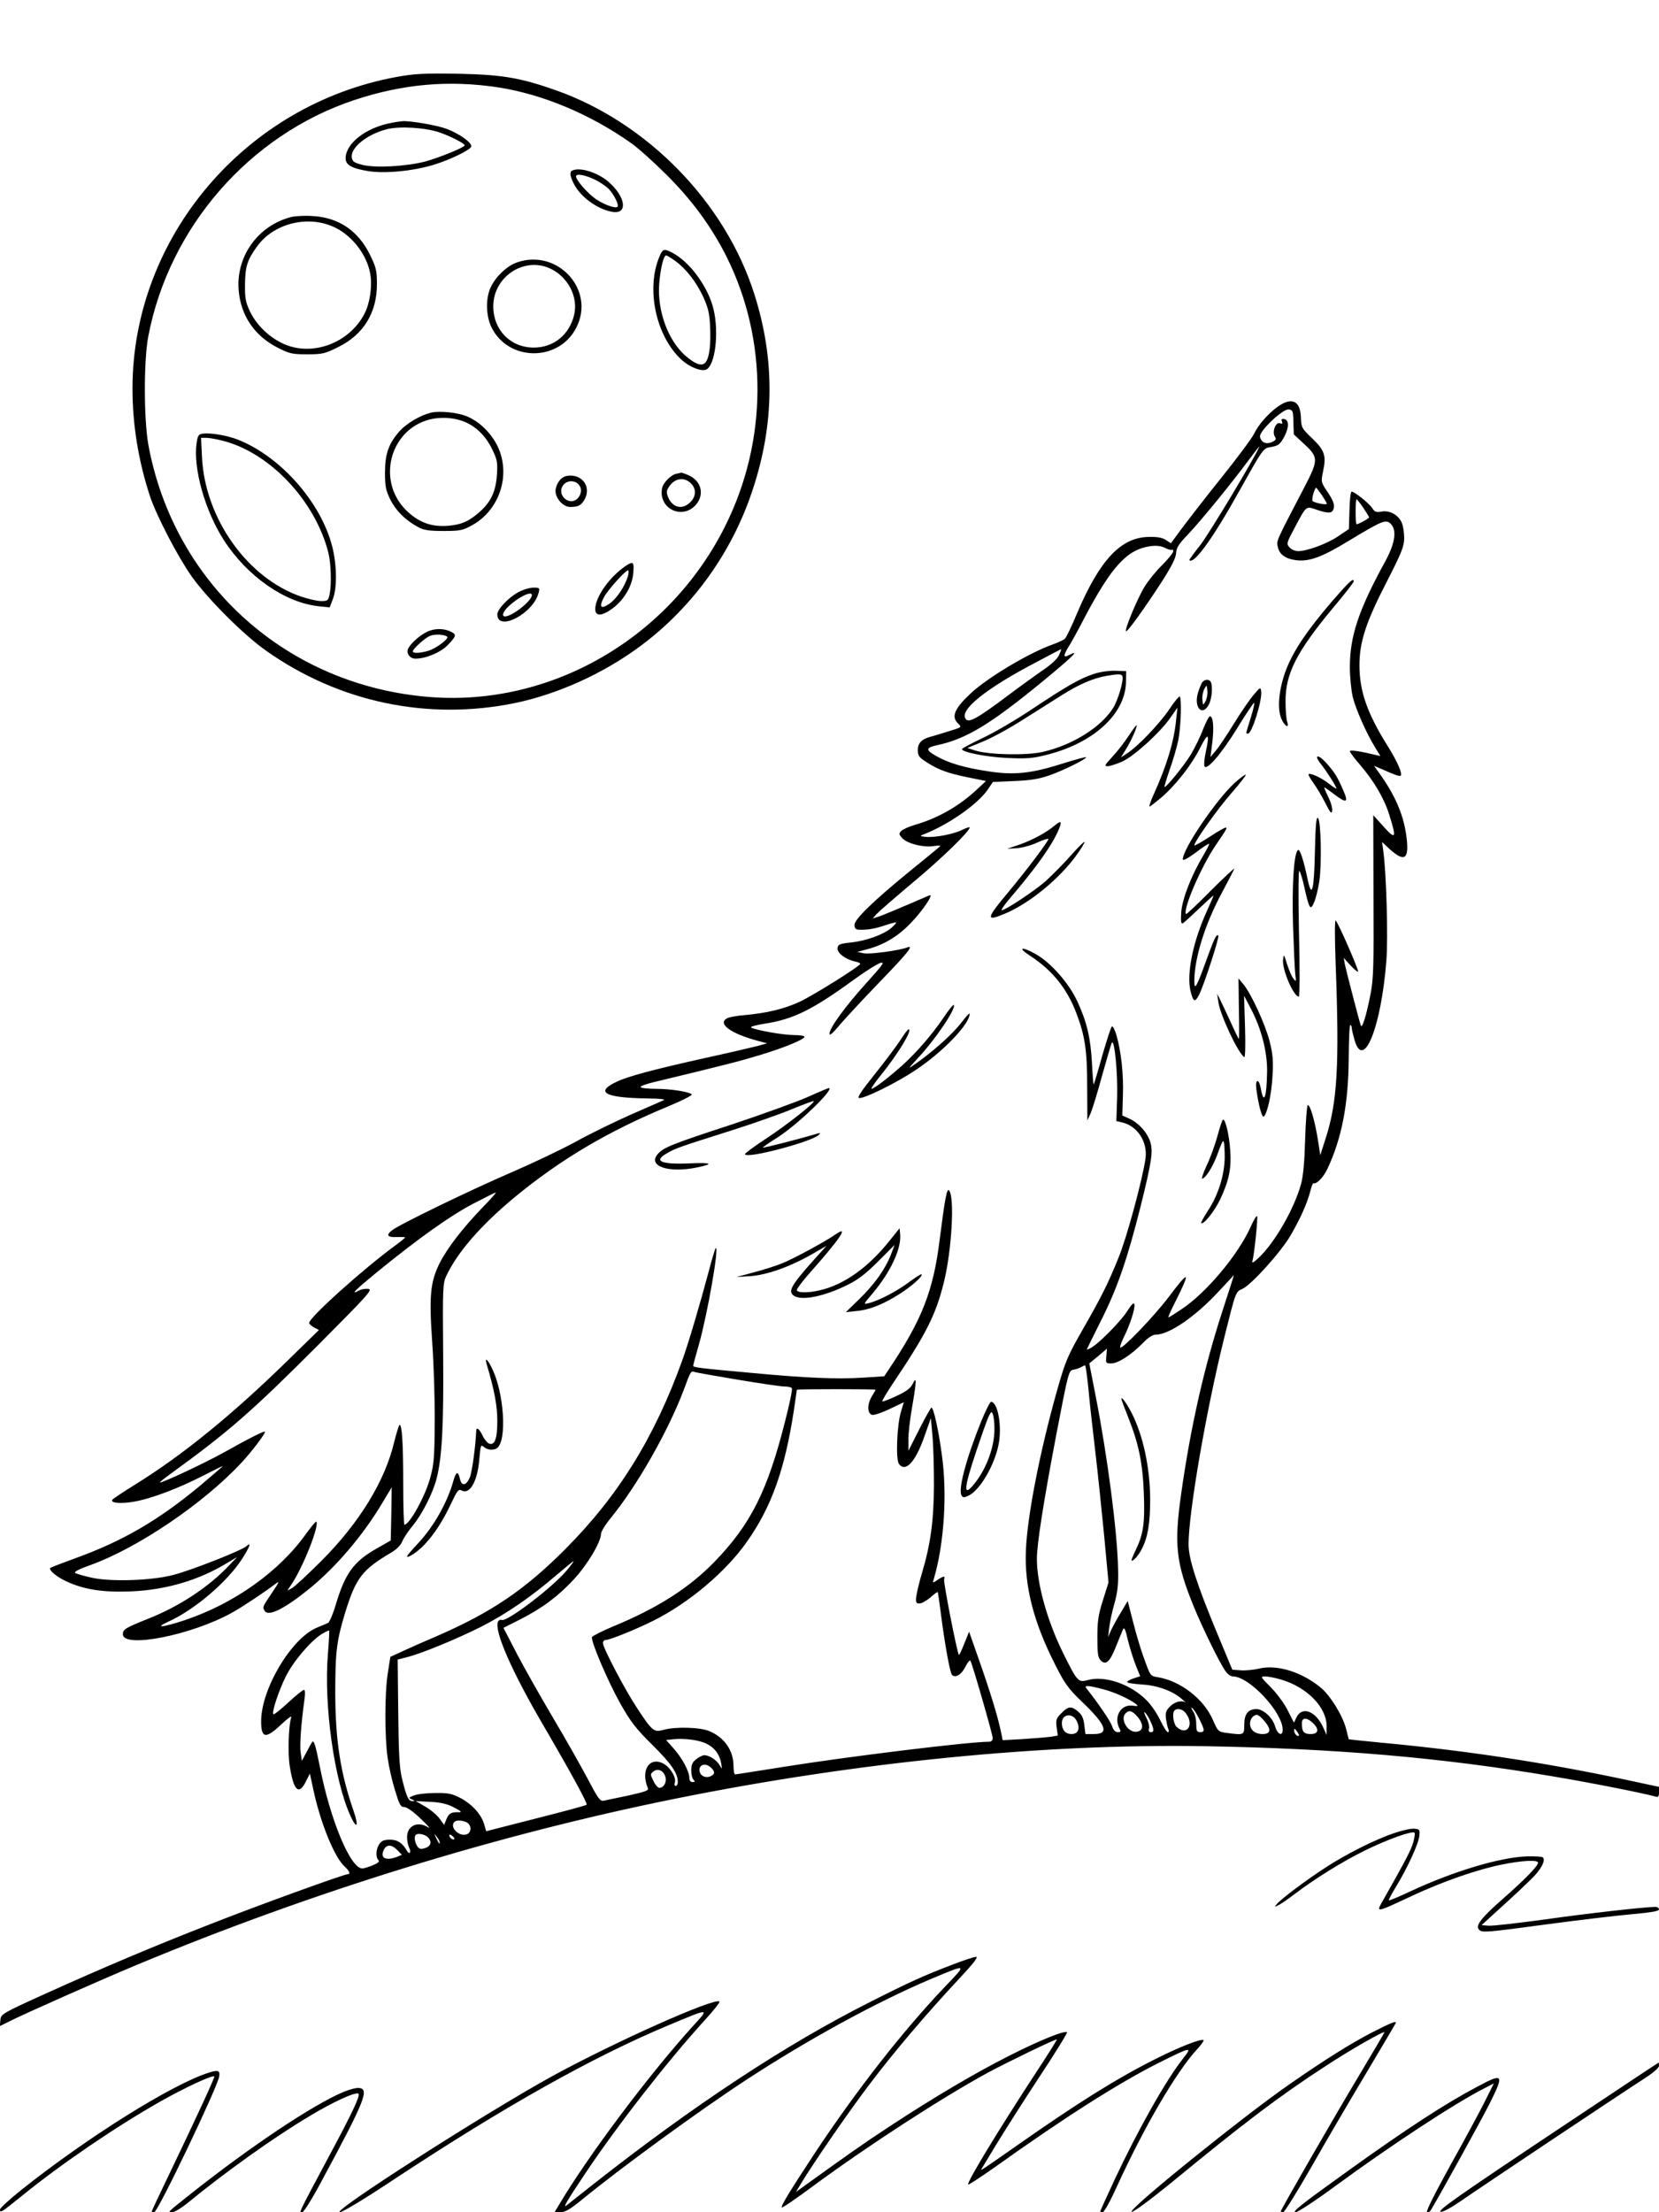 <?xml version="1.0" standalone="no"?>
<!DOCTYPE svg PUBLIC "-//W3C//DTD SVG 20010904//EN"
 "http://www.w3.org/TR/2001/REC-SVG-20010904/DTD/svg10.dtd">
<svg version="1.0" xmlns="http://www.w3.org/2000/svg"
 width="864pt" height="1152pt" viewBox="0 0 864 1152"
 preserveAspectRatio="xMidYMid meet">

<g transform="translate(0,1152) scale(0.1,-0.1)"
fill="#000000" stroke="none">
<path d="M2069 11120 c-791 -143 -1379 -836 -1379 -1623 0 -189 31 -378 91
-561 34 -102 145 -315 216 -416 86 -121 272 -306 388 -388 382 -270 844 -366
1297 -273 226 47 463 155 655 298 271 202 475 486 582 810 115 345 118 682 9
1023 -152 477 -556 891 -1033 1060 -188 66 -279 81 -510 86 -176 3 -227 0
-316 -16z m526 -55 c231 -36 478 -139 693 -291 37 -26 121 -102 187 -168 132
-132 230 -267 308 -421 218 -436 216 -961 -7 -1406 -291 -582 -904 -937 -1534
-889 -743 57 -1334 584 -1469 1312 -24 130 -25 438 -1 565 108 569 527 1050
1073 1232 254 84 492 105 750 66z"/>
<path d="M2033 10879 c-129 -25 -233 -107 -233 -183 0 -35 31 -53 118 -67 86
-14 233 0 341 33 83 25 188 76 195 94 7 19 -61 68 -128 93 -51 19 -185 42
-229 40 -12 -1 -41 -5 -64 -10z m257 -49 c55 -19 130 -57 130 -67 0 -10 -132
-64 -205 -84 -102 -26 -262 -35 -330 -17 -42 11 -50 17 -53 39 -6 51 79 119
182 146 67 17 200 9 276 -17z"/>
<path d="M2983 10633 c-18 -7 -16 -28 6 -71 35 -68 120 -130 198 -145 85 -16
73 78 -19 157 -54 47 -145 76 -185 59z m112 -47 c28 -13 62 -36 77 -52 27 -29
53 -83 44 -91 -10 -10 -67 10 -111 39 -43 29 -105 99 -105 120 0 15 45 8 95
-16z"/>
<path d="M1517 10390 c-173 -44 -289 -205 -274 -382 11 -132 83 -238 204 -299
61 -31 75 -34 153 -34 79 0 92 3 162 38 132 65 202 180 201 330 0 69 -5 87
-37 152 -62 125 -164 193 -299 200 -39 3 -89 0 -110 -5z m228 -55 c93 -45 169
-147 184 -246 10 -61 -3 -149 -30 -201 -80 -157 -279 -229 -430 -155 -72 35
-135 97 -168 167 -22 47 -26 68 -25 140 1 92 12 127 63 197 88 122 269 165
406 98z"/>
<path d="M3434 10183 c-71 -169 -17 -416 116 -537 47 -42 112 -65 134 -47 47
39 61 220 26 333 -34 111 -125 229 -209 272 -43 23 -50 20 -67 -21z m83 -22
c56 -41 107 -106 145 -186 25 -55 33 -85 36 -151 5 -95 -3 -163 -22 -189 -18
-25 -53 -14 -108 34 -89 79 -145 232 -135 371 6 80 23 150 36 150 4 0 26 -13
48 -29z"/>
<path d="M2691 10153 c-51 -18 -109 -73 -135 -128 -27 -56 -26 -149 3 -208 87
-180 350 -183 442 -4 102 197 -97 415 -310 340z m167 -28 c97 -41 155 -148
132 -245 -25 -104 -107 -170 -210 -170 -121 0 -211 91 -211 215 0 150 153 256
289 200z"/>
<path d="M2244 9371 c-56 -14 -125 -55 -161 -94 -58 -65 -78 -119 -78 -217 0
-73 4 -93 28 -142 29 -58 79 -108 147 -144 27 -15 56 -19 130 -19 87 0 100 3
149 30 143 79 203 262 133 410 -32 67 -93 128 -156 155 -48 22 -148 32 -192
21z m174 -47 c61 -25 110 -73 143 -139 29 -59 31 -71 27 -137 -6 -87 -30 -139
-87 -191 -57 -51 -96 -69 -167 -75 -89 -7 -155 18 -220 82 -160 161 -76 438
145 476 54 9 112 3 159 -16z"/>
<path d="M1058 9262 c-24 -3 -28 -9 -34 -49 -19 -130 43 -352 142 -506 122
-189 318 -325 493 -344 l58 -6 16 42 c23 57 22 179 -3 276 -59 230 -269 468
-492 556 -54 21 -139 36 -180 31z m105 -38 c244 -63 479 -313 547 -582 14 -55
17 -165 7 -214 -7 -36 -10 -38 -45 -38 -20 0 -67 11 -103 23 -279 95 -501 406
-517 725 l-5 102 28 0 c15 0 54 -7 88 -16z"/>
<path d="M3523 9053 c-28 -5 -70 -47 -75 -76 -20 -104 103 -166 175 -87 48 54
30 127 -39 156 -18 8 -35 13 -36 13 -2 -1 -13 -4 -25 -6z m80 -55 c24 -28 21
-65 -8 -93 -40 -41 -92 -30 -115 25 -10 25 -10 34 4 55 31 48 84 53 119 13z"/>
<path d="M2954 9042 c-29 -4 -52 -31 -60 -68 -8 -41 35 -94 76 -94 42 0 59 9
76 42 34 66 -17 132 -92 120z m68 -58 c14 -31 -13 -74 -46 -74 -33 0 -60 33
-52 65 12 47 78 53 98 9z"/>
<path d="M3260 8574 c-85 -57 -160 -163 -160 -226 0 -39 36 -37 92 5 60 46
100 115 106 182 5 59 0 64 -38 39z m10 -55 c-16 -53 -59 -118 -98 -144 -44
-30 -54 -16 -26 36 18 35 111 139 125 139 4 0 4 -14 -1 -31z"/>
<path d="M2701 8437 c-50 -26 -111 -89 -111 -116 0 -94 188 4 215 112 7 25 5
27 -26 27 -19 0 -54 -10 -78 -23z m69 -16 c0 -30 -103 -111 -140 -111 -19 0
-10 26 18 52 52 49 122 83 122 59z"/>
<path d="M2236 8235 c-42 -15 -102 -68 -112 -97 -7 -24 12 -48 40 -48 54 0
132 33 169 72 42 44 45 53 20 66 -35 19 -79 21 -117 7z m93 -31 c10 -10 -58
-61 -98 -73 -45 -13 -81 -14 -81 -3 0 13 63 70 90 81 24 10 78 7 89 -5z"/>
<path d="M6654 9402 c-51 -37 -102 -96 -123 -141 -9 -20 -86 -124 -172 -231
-86 -107 -179 -228 -208 -267 l-53 -72 -26 17 c-18 12 -45 17 -87 16 -146 -1
-256 -117 -375 -396 -28 -68 -57 -128 -64 -134 -6 -6 -33 -19 -61 -29 -125
-44 -345 -175 -432 -258 -83 -78 -100 -120 -63 -155 20 -19 20 -19 -52 -41
-40 -13 -82 -25 -93 -28 -45 -12 -65 -33 -65 -68 0 -31 6 -39 47 -65 62 -40
111 -57 218 -79 l90 -18 -45 -42 c-92 -87 -203 -151 -324 -186 -31 -9 -63 -23
-72 -32 -14 -14 -13 -18 6 -39 28 -28 108 -48 163 -40 26 4 38 3 32 -2 -5 -5
-71 -59 -145 -119 -196 -159 -300 -260 -300 -289 0 -16 6 -24 18 -25 44 -3 88
4 140 22 30 10 57 17 59 15 2 -2 -10 -15 -26 -29 -42 -35 -129 -66 -209 -75
-59 -6 -67 -10 -70 -29 -4 -25 41 -59 91 -70 15 -3 27 -8 27 -12 0 -12 -245
-165 -318 -199 -80 -36 -165 -57 -282 -68 -41 -3 -83 -11 -92 -16 -55 -28 18
-81 162 -119 l45 -12 -50 -14 c-27 -7 -151 -36 -275 -63 -269 -60 -399 -95
-456 -122 -119 -55 -65 -85 156 -88 71 -1 98 -4 85 -10 -11 -5 -87 -38 -169
-74 -81 -36 -209 -98 -285 -140 -75 -41 -222 -111 -326 -156 -221 -95 -599
-278 -635 -308 -31 -25 -22 -36 30 -34 22 1 40 0 40 -2 0 -2 -24 -22 -53 -43
-163 -119 -447 -374 -447 -402 0 -6 12 -16 26 -24 l25 -13 -170 -166 c-286
-279 -542 -487 -786 -638 -63 -39 -117 -75 -120 -80 -11 -17 44 -22 112 -10
89 15 234 70 360 135 57 29 103 52 103 50 0 -1 -53 -47 -117 -101 -218 -181
-403 -289 -652 -379 -68 -25 -126 -47 -129 -50 -10 -10 32 -46 82 -69 93 -44
193 -59 340 -53 182 8 352 58 501 149 l50 30 -40 -42 c-108 -115 -262 -216
-427 -281 -115 -46 -128 -54 -128 -79 0 -76 359 -5 570 113 54 30 168 106 223
148 25 19 23 13 -17 -46 -50 -75 -50 -74 -37 -94 20 -31 106 13 236 119 137
112 278 278 377 445 l48 80 -2 -139 -3 -138 -70 -40 c-123 -69 -167 -130 -216
-293 -14 -49 -33 -92 -40 -96 -8 -4 -34 -15 -59 -25 -133 -56 -290 -319 -290
-488 0 -90 24 -93 109 -12 30 28 51 43 48 34 -14 -40 -19 -188 -8 -255 20
-129 48 -155 85 -78 l20 39 18 -84 c37 -173 109 -350 162 -399 27 -25 33 -41
16 -41 -19 0 -469 -163 -715 -260 -292 -114 -551 -223 -865 -365 -220 -100
-225 -103 -228 -134 l-3 -32 48 24 c74 38 490 222 663 294 918 383 1890 682
2815 868 943 190 1909 285 2740 272 689 -12 1241 -59 1820 -157 204 -34 489
-91 538 -106 13 -4 17 1 17 23 l0 28 -177 38 c-420 89 -827 151 -1268 192 -93
9 -170 17 -171 18 0 1 -6 25 -13 52 -17 69 -83 177 -134 218 -99 81 -226 120
-319 98 -29 -7 -73 -11 -96 -9 l-44 3 -75 180 c-109 262 -153 396 -153 473 0
165 91 694 186 1077 60 240 59 238 94 253 47 21 200 191 251 278 51 88 87 168
103 231 6 24 13 42 16 41 17 -5 51 29 73 75 75 159 110 340 111 578 1 98 4
175 9 172 4 -2 7 -10 7 -17 0 -7 7 -36 15 -64 47 -158 138 70 165 413 10 124
0 458 -16 575 l-6 45 33 -31 c79 -73 106 -63 96 39 -12 124 -58 235 -154 365
l-17 24 40 -17 c74 -33 93 -39 99 -34 10 10 -18 74 -68 154 -107 171 -147 286
-147 421 0 121 34 225 142 434 77 151 90 183 91 226 0 28 -5 64 -12 80 -16 41
-63 68 -105 60 -28 -5 -36 -3 -50 19 -17 25 -92 85 -107 85 -5 0 -10 -44 -11
-97 l-3 -98 -55 -37 c-57 -39 -162 -78 -210 -78 -15 0 -35 9 -44 19 -17 19
-16 23 24 98 65 122 60 118 116 99 62 -21 81 -20 89 3 7 23 -1 45 -37 98 -28
42 -29 44 -17 101 17 80 7 108 -58 170 -54 52 -56 55 -58 109 -3 87 -48 107
-121 55z m82 -81 l2 -63 56 -52 c74 -69 73 -82 -6 -233 -145 -278 -141 -269
-133 -302 8 -38 40 -61 94 -68 68 -9 135 15 274 100 174 105 193 113 218 91
35 -32 26 -100 -26 -196 -140 -255 -185 -391 -185 -553 0 -49 7 -119 15 -154
16 -65 72 -192 119 -267 l25 -41 -79 18 c-47 10 -80 13 -80 7 0 -5 22 -35 49
-66 76 -88 129 -178 156 -264 39 -124 35 -134 -29 -63 l-54 60 1 -420 c2 -363
0 -432 -15 -510 -22 -113 -44 -185 -51 -165 -10 29 -76 285 -83 318 l-6 34 35
-39 c20 -21 38 -36 40 -33 5 6 -103 254 -117 267 -5 5 -5 -91 0 -227 20 -528
9 -721 -53 -911 l-27 -84 -12 77 c-16 102 -43 193 -54 182 -4 -5 -10 -85 -13
-179 -3 -114 -10 -190 -21 -230 -36 -130 -136 -305 -221 -385 -29 -27 -36 -30
-32 -15 10 38 29 226 24 232 -4 3 -18 -21 -32 -52 -64 -146 -231 -346 -362
-433 -34 -23 -64 -42 -68 -42 -3 0 13 36 36 81 82 164 74 169 -36 23 -76 -100
-241 -272 -251 -261 -3 3 6 27 19 54 32 64 59 148 55 170 -3 13 -14 2 -39 -37
-35 -54 -149 -169 -189 -190 -11 -6 -20 -9 -20 -7 0 1 33 68 73 148 86 170
138 322 207 596 59 238 66 288 50 338 -16 49 -60 97 -107 119 l-38 17 3 105
c4 109 -9 229 -34 315 -9 29 -19 48 -24 43 -5 -5 -27 -74 -50 -153 -22 -80
-42 -146 -44 -148 -2 -2 -6 47 -9 109 -7 133 -26 214 -76 323 -44 95 -137 201
-216 246 -76 43 -99 36 -29 -9 115 -75 192 -171 240 -299 45 -118 56 -195 56
-383 l1 -175 18 40 c9 22 36 110 59 195 24 85 46 161 50 169 14 26 32 -159 28
-284 l-4 -123 26 -6 c82 -17 137 -100 126 -187 -14 -104 -98 -416 -141 -519
-55 -136 -86 -198 -190 -380 -75 -131 -87 -160 -129 -308 -90 -319 -155 -651
-163 -832 -9 -190 40 -379 155 -604 47 -93 67 -121 134 -185 130 -124 147
-171 65 -171 l-44 0 -6 47 c-4 35 -12 53 -32 70 -35 30 -51 29 -87 -8 -27 -27
-30 -34 -25 -74 l6 -43 -37 -6 c-20 -3 -85 -8 -143 -12 l-107 -6 -11 53 c-16
74 -53 196 -113 367 l-51 145 -25 -62 c-13 -34 -26 -60 -28 -59 -9 9 -82 381
-77 394 7 19 -2 18 -34 -3 -26 -18 -27 -18 -19 7 53 182 70 441 41 645 -17
128 -43 245 -54 245 -3 0 -32 -51 -63 -112 l-57 -113 0 56 c-1 31 8 108 19
170 24 140 25 167 3 122 -12 -23 -33 -39 -85 -63 -38 -18 -71 -30 -73 -28 -3
2 21 42 52 89 176 262 226 360 268 529 42 166 58 451 27 482 -11 11 -22 -51
-48 -256 -33 -268 -92 -419 -265 -677 l-24 -36 -109 -7 c-131 -9 -301 -2 -586
25 -264 24 -300 28 -300 37 0 4 14 54 30 111 44 154 108 520 87 501 -3 -3 -20
-59 -37 -125 -43 -161 -104 -368 -136 -457 -145 -403 -333 -707 -609 -984
-212 -213 -385 -330 -670 -454 -66 -28 -147 -64 -181 -80 l-61 -28 -13 -83
c-17 -103 -17 -336 -1 -444 6 -44 23 -119 38 -167 23 -76 29 -88 48 -88 14 0
48 -24 86 -61 35 -33 53 -53 39 -45 -54 35 -110 9 -110 -51 0 -19 5 -43 11
-55 13 -25 1 -39 -13 -14 -22 39 -48 56 -87 56 -30 0 -44 -6 -55 -22 -18 -26
-21 -69 -5 -85 7 -7 -2 -15 -31 -27 -22 -9 -46 -16 -53 -16 -62 0 -167 253
-221 529 -23 115 -31 140 -40 130 -2 -2 -15 -25 -29 -52 l-25 -47 -6 42 c-6
39 2 153 20 280 4 30 3 48 -3 48 -6 0 -43 -30 -82 -66 -40 -37 -74 -64 -77
-61 -10 9 26 119 64 196 39 79 130 186 188 222 19 11 37 20 38 18 2 -2 -1 -56
-6 -119 -23 -266 33 -666 119 -850 32 -69 42 -50 15 28 -69 199 -95 367 -96
612 0 221 7 277 54 430 54 173 87 216 234 303 30 17 52 39 61 60 7 18 32 55
55 83 49 59 104 168 124 245 28 112 37 271 34 644 -3 343 -2 373 16 410 56
121 178 262 352 407 241 199 486 345 807 478 70 29 124 57 120 61 -14 14 -111
29 -189 29 -40 0 -75 4 -78 9 -3 5 34 18 82 29 353 85 431 105 537 137 130 39
235 83 235 96 0 5 -25 9 -55 9 -55 0 -198 25 -223 39 -7 4 24 13 69 20 151 23
250 72 471 233 58 42 119 80 134 84 24 6 11 -11 -75 -106 -109 -121 -191 -233
-191 -263 0 -12 17 2 49 41 28 33 122 135 210 226 152 157 183 197 145 182
-42 -16 -198 -37 -227 -30 l-32 7 48 13 c88 23 160 65 227 134 64 65 128 160
99 147 -146 -63 -249 -107 -269 -112 l-25 -8 20 23 c11 12 97 87 191 166 149
124 294 265 294 285 0 4 -17 -2 -38 -12 -46 -23 -140 -41 -190 -37 -29 3 -33
5 -17 11 129 49 284 156 339 235 l27 40 112 5 c85 3 130 11 184 30 76 27 196
87 189 94 -2 2 -55 -12 -118 -32 -166 -53 -257 -63 -395 -41 -120 18 -205 43
-267 79 -56 31 -55 43 2 56 153 32 278 108 550 331 159 131 199 170 142 140
-32 -17 -34 -7 -8 37 14 21 53 92 87 158 141 267 222 355 344 371 30 4 53 1
74 -9 17 -9 33 -13 37 -10 3 4 6 0 6 -8 0 -8 -26 -40 -57 -71 -32 -31 -73 -82
-92 -113 -37 -60 -105 -224 -97 -232 6 -7 96 118 186 257 52 81 74 125 75 150
2 28 14 47 60 95 65 68 220 257 315 385 35 47 61 80 59 75 -21 -54 -264 -458
-309 -515 -33 -41 -58 -76 -56 -77 24 -24 124 115 264 367 115 206 121 215
154 221 46 7 55 14 79 60 23 46 22 82 -3 87 -13 2 -16 -1 -12 -12 5 -12 2 -15
-10 -10 -22 8 -42 -44 -27 -69 9 -14 7 -19 -15 -29 -30 -14 -57 -2 -62 29 -4
28 120 146 150 141 21 -3 23 -9 24 -67z m148 -379 c14 -21 26 -41 26 -45 0 -8
-62 3 -74 14 -7 6 10 69 19 69 1 0 14 -17 29 -38z m216 -66 c16 -25 30 -47 30
-50 0 -6 -55 -36 -65 -36 -3 0 -5 29 -5 65 0 36 2 65 5 65 2 0 18 -20 35 -44z
m-1584 -766 c-7 -18 -39 -49 -82 -78 -38 -26 -125 -89 -193 -140 -151 -113
-194 -137 -211 -117 -38 45 102 159 373 300 67 36 123 65 124 65 1 0 -4 -13
-11 -30z m-3007 -2882 c-102 -107 -179 -206 -220 -287 -48 -97 -55 -170 -38
-412 8 -112 14 -298 13 -414 -1 -181 -4 -221 -23 -289 -25 -95 -108 -246 -135
-246 -3 0 -6 96 -6 214 0 207 -6 306 -19 306 -3 0 -16 -40 -28 -89 -48 -203
-180 -419 -377 -617 -72 -72 -142 -137 -155 -144 l-25 -13 23 34 c60 90 146
307 128 325 -2 3 -26 -26 -53 -63 -139 -196 -374 -363 -629 -449 -117 -39
-165 -44 -89 -9 136 61 306 206 384 326 42 66 51 92 23 67 -25 -22 -283 -124
-379 -149 -112 -30 -325 -37 -425 -15 -41 9 -80 20 -87 25 -9 5 17 19 76 40
249 89 596 324 794 539 54 59 118 144 118 156 0 8 -83 -34 -224 -113 -97 -53
-305 -151 -323 -151 -4 0 22 21 58 47 303 220 422 324 774 677 254 255 277
281 253 284 -15 2 -37 -2 -48 -8 -48 -26 -23 0 88 91 211 173 388 299 503 359
63 33 117 60 121 60 4 0 -29 -37 -73 -82z m3860 -527 c-99 -303 -169 -615
-218 -963 -37 -262 -26 -358 64 -579 48 -118 137 -299 167 -341 11 -16 28 -28
39 -28 85 0 259 -186 259 -277 0 -37 -26 -26 -39 16 -13 47 -62 91 -98 91 -43
0 -63 -26 -63 -82 0 -54 -1 -54 -92 -42 -44 6 -45 8 -72 69 -47 108 -169 202
-286 221 -39 6 -39 7 -70 93 -18 47 -44 135 -59 195 l-28 109 -35 -59 c-20
-32 -43 -75 -52 -94 l-15 -35 6 50 c3 28 15 84 27 125 16 58 21 98 19 179 -4
193 -54 580 -117 902 l-33 169 46 38 46 39 -3 -38 c-4 -37 -3 -39 25 -39 36 0
102 43 163 104 29 31 53 46 70 46 69 0 207 95 325 223 44 47 81 86 81 87 1 0
-25 -81 -57 -179z m-700 -418 c6 -71 23 -218 36 -328 13 -110 33 -307 46 -438
l22 -238 -29 -92 c-24 -76 -29 -109 -29 -194 0 -84 3 -105 18 -120 26 -26 47
-8 79 73 15 38 32 78 36 88 7 15 13 2 26 -55 10 -41 29 -100 41 -131 l23 -57
-34 -11 c-19 -6 -34 -15 -34 -19 0 -5 35 -10 78 -13 83 -5 164 -35 212 -80 14
-12 21 -20 16 -15 -20 15 -58 6 -82 -19 -21 -20 -25 -32 -22 -62 3 -20 8 -45
12 -54 5 -11 4 -18 -2 -18 -6 0 -23 28 -40 63 -16 34 -48 81 -72 104 -82 83
-217 129 -305 104 -49 -13 -54 -9 -125 134 -85 170 -140 366 -140 498 0 76 35
299 103 656 60 312 63 324 86 328 13 2 31 8 40 13 9 5 18 10 22 10 3 0 11 -57
18 -127z m-1825 52 c114 -19 222 -35 241 -35 19 0 36 -4 39 -9 4 -5 -12 -82
-35 -171 -91 -362 -179 -538 -368 -733 -132 -136 -296 -241 -529 -337 -57 -24
-106 -49 -109 -55 -7 -20 81 -227 148 -347 54 -95 80 -129 167 -215 98 -97
132 -147 132 -193 0 -11 -5 -20 -11 -20 -6 0 -8 7 -5 16 10 26 -22 80 -59 100
-73 39 -120 -36 -81 -127 6 -13 -12 -19 -101 -39 -59 -12 -118 -25 -129 -27
-19 -4 -30 12 -86 119 -36 67 -116 209 -178 313 -62 105 -146 253 -186 329
l-72 139 85 43 c118 60 198 120 281 209 70 75 142 195 142 238 0 11 24 50 54
86 134 165 295 447 376 661 39 105 38 102 59 95 10 -3 111 -21 225 -40z m716
-52 c0 -1 -9 -18 -21 -37 -24 -41 -22 -89 4 -94 10 -2 51 12 91 31 l73 35 -14
-47 c-22 -69 -29 -251 -11 -275 35 -45 87 12 134 149 l32 90 8 -90 c5 -49 8
-166 8 -260 -1 -185 -18 -308 -62 -455 -14 -47 -27 -102 -30 -122 -4 -33 -1
-38 17 -38 11 0 36 14 56 31 20 18 37 30 39 28 1 -2 8 -49 15 -104 20 -158 48
-316 59 -327 18 -18 50 2 70 43 11 22 23 36 26 31 10 -17 116 -384 116 -403 0
-12 -7 -19 -19 -19 -105 0 -726 -76 -1065 -130 -137 -22 -253 -40 -258 -40 -4
0 -8 20 -8 45 0 79 -47 147 -125 180 -47 21 -179 24 -239 7 -50 -14 -59 -7
-136 110 -64 96 -180 317 -180 342 0 9 7 16 15 16 21 0 157 55 247 100 185 92
378 255 487 410 130 184 199 380 246 689 8 56 15 102 15 104 0 4 410 4 410 0z
m-1606 -938 c-71 -87 -313 -272 -341 -261 -7 3 -16 -1 -20 -10 -19 -49 72
-257 234 -534 155 -266 234 -412 228 -418 -3 -4 -123 -36 -265 -72 l-258 -66
-11 38 c-16 52 -64 104 -125 136 -43 22 -63 26 -131 25 -44 0 -93 -6 -110 -13
-28 -11 -28 -13 -10 -20 17 -8 18 -9 2 -9 -20 -1 -31 24 -55 124 -12 54 -16
132 -18 341 l-3 272 47 12 c75 18 268 98 392 161 127 65 257 154 387 266 47
40 87 73 90 73 2 0 -12 -20 -33 -45z m3717 -571 c137 -40 240 -146 238 -246
l0 -43 -18 40 c-39 85 -110 112 -139 52 l-13 -28 -32 63 c-17 35 -56 88 -88
121 -55 55 -56 57 -30 57 15 0 52 -7 82 -16z m-928 -50 c59 -15 133 -48 171
-76 16 -13 15 -14 -17 -10 -61 7 -98 -59 -67 -119 9 -16 7 -19 -9 -19 -13 0
-23 11 -30 33 -9 26 -74 121 -133 195 -14 17 9 16 85 -4z m502 -154 c30 -60
31 -70 5 -70 -17 0 -20 7 -20 43 0 24 -7 53 -17 66 -9 14 -11 21 -5 17 7 -4
24 -29 37 -56z m-73 33 c51 -60 12 -127 -44 -76 -17 16 -25 73 -11 86 12 13
40 7 55 -10z m-247 -24 c33 -40 30 -73 -6 -77 -46 -5 -87 66 -57 96 19 19 34
14 63 -19z m59 -7 c26 -51 29 -72 11 -72 -11 0 -15 6 -11 18 3 10 -2 34 -13
55 -10 20 -15 34 -10 31 5 -3 15 -17 23 -32z m-376 -15 c19 -39 7 -67 -28 -67
-31 0 -50 22 -50 57 0 48 56 56 78 10z m976 2 c38 -44 35 -69 -8 -69 -40 0
-66 22 -66 54 0 24 17 46 36 46 7 0 24 -14 38 -31z m253 -11 c35 -33 30 -58
-11 -58 -36 0 -46 12 -46 56 0 31 25 32 57 2z m-72 -66 c-8 -8 -25 10 -25 26
0 13 2 13 14 -4 8 -10 13 -21 11 -22z m-3084 -43 c42 -21 67 -56 75 -102 5
-32 5 -32 -9 -8 -15 26 -53 50 -78 51 -9 0 -28 -9 -43 -21 -20 -15 -26 -29
-26 -58 0 -20 5 -42 12 -49 9 -9 8 -12 -5 -12 -11 0 -17 8 -17 22 0 33 -36
101 -81 152 l-40 45 38 4 c60 6 135 -4 174 -24z m23 -125 c20 -20 20 -31 0
-42 -23 -13 -52 -4 -59 19 -12 38 28 54 59 23z m-238 -49 c7 -27 -10 -55 -32
-55 -8 0 -22 16 -31 36 -17 34 -17 36 1 50 24 17 53 3 62 -31z m-1108 -154
c44 -22 51 -29 30 -28 -38 1 -50 -6 -62 -34 l-13 -32 -24 33 c-13 18 -46 46
-74 62 l-50 29 75 -4 c51 -2 89 -11 118 -26z m73 -81 c27 -15 25 -56 -3 -63
-41 -11 -88 40 -61 66 10 10 42 8 64 -3z m-209 -72 c29 -23 26 -50 -6 -61 -24
-8 -32 -7 -43 9 -7 10 -13 28 -13 41 0 17 6 23 23 23 13 0 30 -6 39 -12z m68
-32 c0 -12 -5 -7 -19 24 -11 24 -11 24 3 6 9 -11 16 -24 16 -30z m76 17 c-7
-7 -26 7 -26 19 0 6 6 6 15 -2 9 -7 13 -15 11 -17z m-296 -58 l23 -24 -27 -11
c-59 -22 -89 -4 -66 39 14 28 41 26 70 -4z"/>
<path d="M6934 8385 c-128 -150 -196 -251 -235 -350 -38 -98 -49 -202 -26
-257 17 -41 44 -55 30 -15 -4 12 -8 60 -8 107 0 143 59 258 247 484 60 71 108
133 108 138 0 22 -24 -1 -116 -107z"/>
<path d="M5698 8011 c-73 -24 -139 -61 -322 -183 -82 -55 -198 -123 -258 -151
-59 -28 -108 -54 -108 -58 0 -16 126 -41 235 -46 102 -5 134 -2 205 16 245 61
411 213 414 379 l1 57 -55 2 c-32 1 -79 -5 -112 -16z m147 -11 c10 -16 -22
-126 -48 -167 -63 -100 -210 -192 -364 -228 -84 -20 -278 -16 -352 6 l-43 14
80 33 c45 18 139 69 209 114 70 44 163 103 206 130 87 55 161 86 227 98 65 11
78 11 85 0z"/>
<path d="M6262 7968 c-5 -7 -16 -32 -23 -56 -23 -77 23 -126 57 -60 16 31 21
98 9 118 -9 14 -30 13 -43 -2z m16 -100 c-13 -23 -13 -23 -16 9 -2 18 3 42 10
55 13 23 13 23 16 -9 2 -18 -3 -42 -10 -55z"/>
<path d="M6530 7903 c-20 -23 -66 -90 -103 -150 -37 -60 -79 -123 -95 -142
l-28 -33 10 79 c9 79 4 133 -13 133 -5 0 -21 -31 -36 -69 -14 -38 -43 -96 -63
-130 -36 -59 -131 -175 -137 -169 -2 2 10 42 26 88 17 47 37 116 45 153 14 68
19 218 8 230 -3 3 -28 -27 -54 -66 -51 -76 -165 -195 -220 -230 l-32 -21 25
41 c27 43 57 109 57 126 0 5 -18 -18 -40 -52 -22 -34 -61 -84 -87 -112 -39
-42 -43 -49 -25 -49 12 0 46 11 76 24 62 28 199 152 253 231 l35 50 -7 -65
c-11 -112 -49 -239 -119 -392 -14 -32 -23 -58 -19 -58 3 0 30 21 60 46 76 65
159 171 204 261 42 83 50 75 28 -26 -6 -28 -9 -58 -7 -68 6 -34 85 55 170 193
45 74 86 134 89 134 4 0 -4 -35 -17 -77 -28 -91 -27 -83 -14 -83 20 0 75 176
68 220 -3 23 -5 22 -38 -17z"/>
<path d="M6878 7543 c33 -42 82 -119 82 -129 0 -3 -18 8 -39 25 -39 31 -98 58
-106 49 -3 -2 9 -23 25 -45 16 -22 44 -69 62 -104 26 -52 33 -60 36 -41 2 13
-7 46 -21 73 -13 27 -22 49 -20 49 2 0 25 -16 50 -35 67 -51 78 -46 47 23 -29
67 -43 89 -85 137 -43 49 -70 47 -31 -2z"/>
<path d="M6432 7445 c-96 -87 -272 -345 -272 -400 0 -9 26 5 67 35 36 28 68
48 70 46 2 -2 -12 -30 -31 -62 -62 -104 -108 -223 -114 -292 -3 -44 -1 -63 6
-61 6 2 44 37 86 77 42 40 76 71 76 68 0 -2 -15 -37 -34 -79 -73 -159 -107
-328 -86 -417 14 -57 23 -62 44 -22 25 48 108 303 101 310 -10 10 -21 -14 -66
-138 -47 -130 -59 -150 -59 -100 0 120 55 296 143 460 34 63 63 120 65 126 2
6 -53 -45 -122 -114 -69 -70 -127 -124 -129 -122 -19 21 79 249 156 361 58 85
60 89 49 89 -5 0 -44 -22 -86 -50 -42 -27 -76 -46 -76 -42 0 19 124 194 196
275 42 48 74 90 72 93 -3 2 -28 -16 -56 -41z"/>
<path d="M6848 7086 c-4 -201 -16 -248 -37 -149 -23 109 -42 166 -52 156 -21
-21 -31 -182 -25 -393 4 -118 9 -233 12 -255 5 -37 4 -39 -10 -21 -9 11 -23
44 -33 75 -17 55 -17 55 -21 22 -5 -51 55 -190 82 -191 5 0 6 141 1 333 -4
200 -3 328 2 322 5 -5 18 -46 27 -90 25 -110 31 -119 50 -73 9 20 21 69 27
109 13 88 9 313 -7 329 -9 9 -13 -37 -16 -174z"/>
<path d="M5490 7219 c-42 -35 -112 -73 -180 -97 l-65 -22 50 3 c28 2 77 15
108 30 31 14 57 22 57 18 0 -12 -110 -158 -208 -276 -117 -139 -120 -156 -19
-113 128 53 287 184 374 306 25 34 43 65 41 68 -3 2 -36 -31 -74 -74 -38 -43
-97 -102 -130 -132 -59 -51 -208 -150 -227 -150 -5 0 11 24 35 53 147 172 228
286 263 370 17 42 11 46 -25 16z"/>
<path d="M6452 6267 c2 -86 2 -157 0 -157 -2 0 -21 39 -43 88 -22 48 -47 101
-55 117 l-15 30 6 -42 c8 -65 103 -268 135 -288 5 -3 7 59 4 157 l-5 163 35
-67 c55 -104 86 -224 85 -327 -2 -137 -17 -178 -33 -88 -10 53 -30 48 -23 -5
11 -82 29 -148 38 -143 18 12 41 114 46 210 5 82 2 115 -15 183 -23 89 -96
248 -137 297 l-25 30 2 -158z"/>
<path d="M4912 6218 c-60 -88 -138 -178 -212 -245 -68 -61 -148 -123 -161
-123 -5 0 17 33 50 73 88 109 166 237 143 237 -4 0 -24 -26 -44 -58 -21 -32
-81 -112 -134 -178 -68 -85 -91 -120 -80 -122 24 -5 195 79 292 144 145 96
284 241 284 295 0 6 -18 -13 -40 -42 -41 -55 -126 -133 -216 -200 -29 -21 -55
-39 -57 -39 -2 0 19 24 46 53 90 96 199 258 184 274 -3 2 -28 -28 -55 -69z"/>
<path d="M4210 5809 c-58 -26 -238 -91 -400 -145 -309 -101 -353 -119 -383
-152 -58 -64 54 -103 205 -71 88 18 75 26 -36 21 -157 -7 -197 12 -118 55 42
24 59 30 337 118 110 35 249 84 309 109 61 25 112 44 114 42 7 -8 -140 -124
-245 -193 -62 -41 -113 -78 -113 -83 0 -28 348 64 384 100 13 13 9 12 -34 -1
-79 -23 -254 -68 -257 -65 -2 1 32 25 75 52 100 63 289 243 271 258 -2 2 -51
-19 -109 -45z"/>
<path d="M6341 5606 c-13 -47 -38 -117 -57 -156 -19 -40 -28 -70 -22 -68 20 7
55 64 78 126 33 91 35 91 38 7 4 -98 -29 -212 -88 -301 -21 -33 -37 -61 -34
-63 11 -11 69 61 99 124 45 95 59 162 52 254 -5 77 -24 161 -37 161 -4 0 -17
-38 -29 -84z"/>
<path d="M4632 5058 c-110 -138 -236 -228 -362 -257 -63 -15 -120 -14 -120 2
0 7 30 46 66 87 159 179 208 252 137 203 -52 -37 -228 -132 -283 -153 -30 -12
-95 -33 -145 -46 l-90 -24 65 4 c94 5 224 52 350 127 l55 32 -65 -72 c-124
-139 -140 -169 -101 -191 44 -23 154 0 271 57 57 28 96 57 162 123 l87 87 -19
-50 c-29 -75 -85 -154 -164 -231 l-71 -69 56 6 c68 6 142 36 229 92 63 41 118
91 109 99 -2 3 -31 -16 -64 -40 -62 -47 -158 -97 -210 -110 -30 -7 -30 -7 18
49 94 111 152 234 145 309 l-3 32 -53 -66z"/>
<path d="M2534 4418 c41 -137 56 -219 56 -297 0 -93 -13 -130 -44 -118 -9 4
-24 22 -33 42 -17 35 -33 46 -33 23 -3 -77 -21 -211 -33 -241 -19 -45 -43 -48
-52 -7 -9 41 -20 38 -34 -12 -31 -112 -102 -237 -183 -324 -32 -34 -58 -64
-58 -68 0 -14 57 24 91 61 51 54 95 122 138 213 31 66 39 77 54 69 44 -25 85
48 94 169 6 67 7 71 23 57 18 -16 48 -19 67 -7 55 35 39 293 -27 421 -22 45
-36 54 -26 19z"/>
<path d="M5112 4123 c-79 -194 -124 -362 -104 -391 8 -12 14 -11 39 1 58 30
131 155 153 262 20 95 -3 225 -39 225 -5 0 -27 -44 -49 -97z m67 -38 c2 -94
-39 -208 -101 -287 -63 -80 -61 -36 7 167 24 72 51 148 60 170 16 35 19 38 26
20 4 -11 8 -43 8 -70z"/>
<path d="M5840 4236 c0 -5 16 -47 35 -95 55 -138 76 -239 82 -396 6 -155 -2
-214 -42 -296 -14 -29 -24 -54 -22 -55 7 -7 37 26 54 61 31 60 43 134 43 254
0 166 -37 339 -98 456 -24 46 -51 84 -52 71z"/>
<path d="M7260 1974 c-98 -33 -250 -109 -358 -180 -100 -65 -231 -163 -252
-189 -14 -17 -13 -17 10 -5 14 7 50 32 80 55 105 80 246 168 365 227 117 58
250 106 262 94 3 -3 0 -25 -7 -50 -10 -38 -43 -100 -151 -291 -45 -79 -54 -80
146 13 161 75 337 136 465 162 106 22 190 26 190 10 0 -17 -68 -87 -182 -187
-114 -100 -146 -141 -125 -162 16 -16 33 -15 359 29 164 22 361 45 438 52 101
9 140 16 140 25 0 7 -8 13 -19 13 -52 0 -355 -34 -580 -66 -140 -19 -271 -34
-290 -32 l-35 3 104 95 c58 52 128 118 157 147 50 49 74 96 58 111 -4 4 -42 6
-84 5 -140 -5 -384 -78 -610 -184 -57 -27 -106 -47 -108 -45 -2 2 15 35 38 72
59 97 118 225 121 265 3 31 1 34 -27 36 -16 2 -64 -9 -105 -23z"/>
<path d="M4965 1291 c-148 -56 -230 -93 -435 -197 -437 -220 -918 -537 -1445
-952 -66 -52 -126 -100 -134 -106 -22 -17 0 21 99 169 169 252 423 578 623
798 44 48 77 90 74 94 -23 23 -543 -209 -872 -389 -342 -188 -1155 -708 -1105
-708 14 0 132 71 294 179 568 374 1022 629 1416 794 223 93 217 93 124 -9
-230 -255 -544 -674 -693 -926 l-23 -38 32 0 c23 0 50 16 108 63 198 163 612
465 855 624 324 212 681 407 964 527 193 81 191 82 75 -39 -220 -231 -460
-538 -677 -865 -134 -204 -180 -279 -173 -285 3 -3 79 49 169 116 283 208 664
455 904 586 103 55 346 173 359 173 3 0 -46 -78 -108 -172 -198 -303 -363
-575 -354 -584 3 -2 63 37 134 87 370 264 650 442 859 547 170 85 177 86 126
22 -89 -113 -233 -368 -355 -628 -42 -90 -76 -165 -76 -168 0 -2 6 -4 13 -4 7
0 39 57 71 128 144 315 311 602 420 720 21 23 37 45 34 48 -11 10 -135 -39
-258 -102 -202 -102 -402 -228 -713 -446 -193 -135 -192 -134 -185 -122 3 5
38 63 78 129 40 66 140 223 222 348 83 125 148 231 145 234 -12 11 -138 -40
-297 -120 -184 -93 -397 -219 -630 -372 -137 -90 -206 -139 -430 -300 l-55
-40 24 40 c63 105 236 357 351 510 134 178 305 379 479 565 71 76 97 110 85
110 -11 0 -64 -18 -119 -39z"/>
<path d="M7145 936 c-107 -55 -252 -146 -430 -270 -245 -170 -850 -659 -821
-664 9 -2 93 60 204 150 377 310 562 451 807 610 123 81 305 185 305 175 0 -2
-59 -103 -131 -223 -126 -210 -409 -701 -409 -710 0 -2 6 -4 13 -4 6 0 72 105
145 233 72 127 202 349 287 491 85 143 155 261 155 263 0 10 -31 -3 -125 -51z"/>
<path d="M8190 482 c-610 -406 -709 -476 -686 -480 10 -2 54 22 105 57 93 65
827 555 953 636 48 31 78 57 78 68 0 9 -1 17 -2 16 -2 0 -203 -134 -448 -297z"/>
<path d="M1085 726 c-190 -61 -626 -333 -973 -609 -61 -49 -112 -95 -112 -103
0 -20 6 -16 120 76 208 168 485 356 714 486 125 71 273 140 282 131 4 -4 -87
-201 -250 -541 -42 -87 -76 -160 -76 -162 0 -2 6 -4 13 -4 19 0 333 657 339
709 4 30 -7 33 -57 17z"/>
<path d="M7694 654 c-163 -86 -366 -218 -659 -428 -258 -185 -310 -226 -287
-226 11 0 101 59 199 131 291 214 631 437 781 513 l52 27 -49 -98 c-27 -54
-108 -204 -180 -333 -80 -145 -126 -237 -119 -239 7 -2 16 2 20 10 48 80 262
468 304 551 79 158 75 165 -62 92z"/>
<path d="M1788 626 c-159 -67 -481 -282 -793 -529 -127 -101 -123 -97 -98 -97
12 0 48 22 80 48 191 157 442 337 631 450 127 77 246 131 259 119 10 -10 -32
-99 -157 -332 -163 -306 -153 -285 -136 -285 8 0 52 70 104 168 222 412 247
474 192 479 -14 2 -51 -8 -82 -21z"/>
</g>
</svg>
